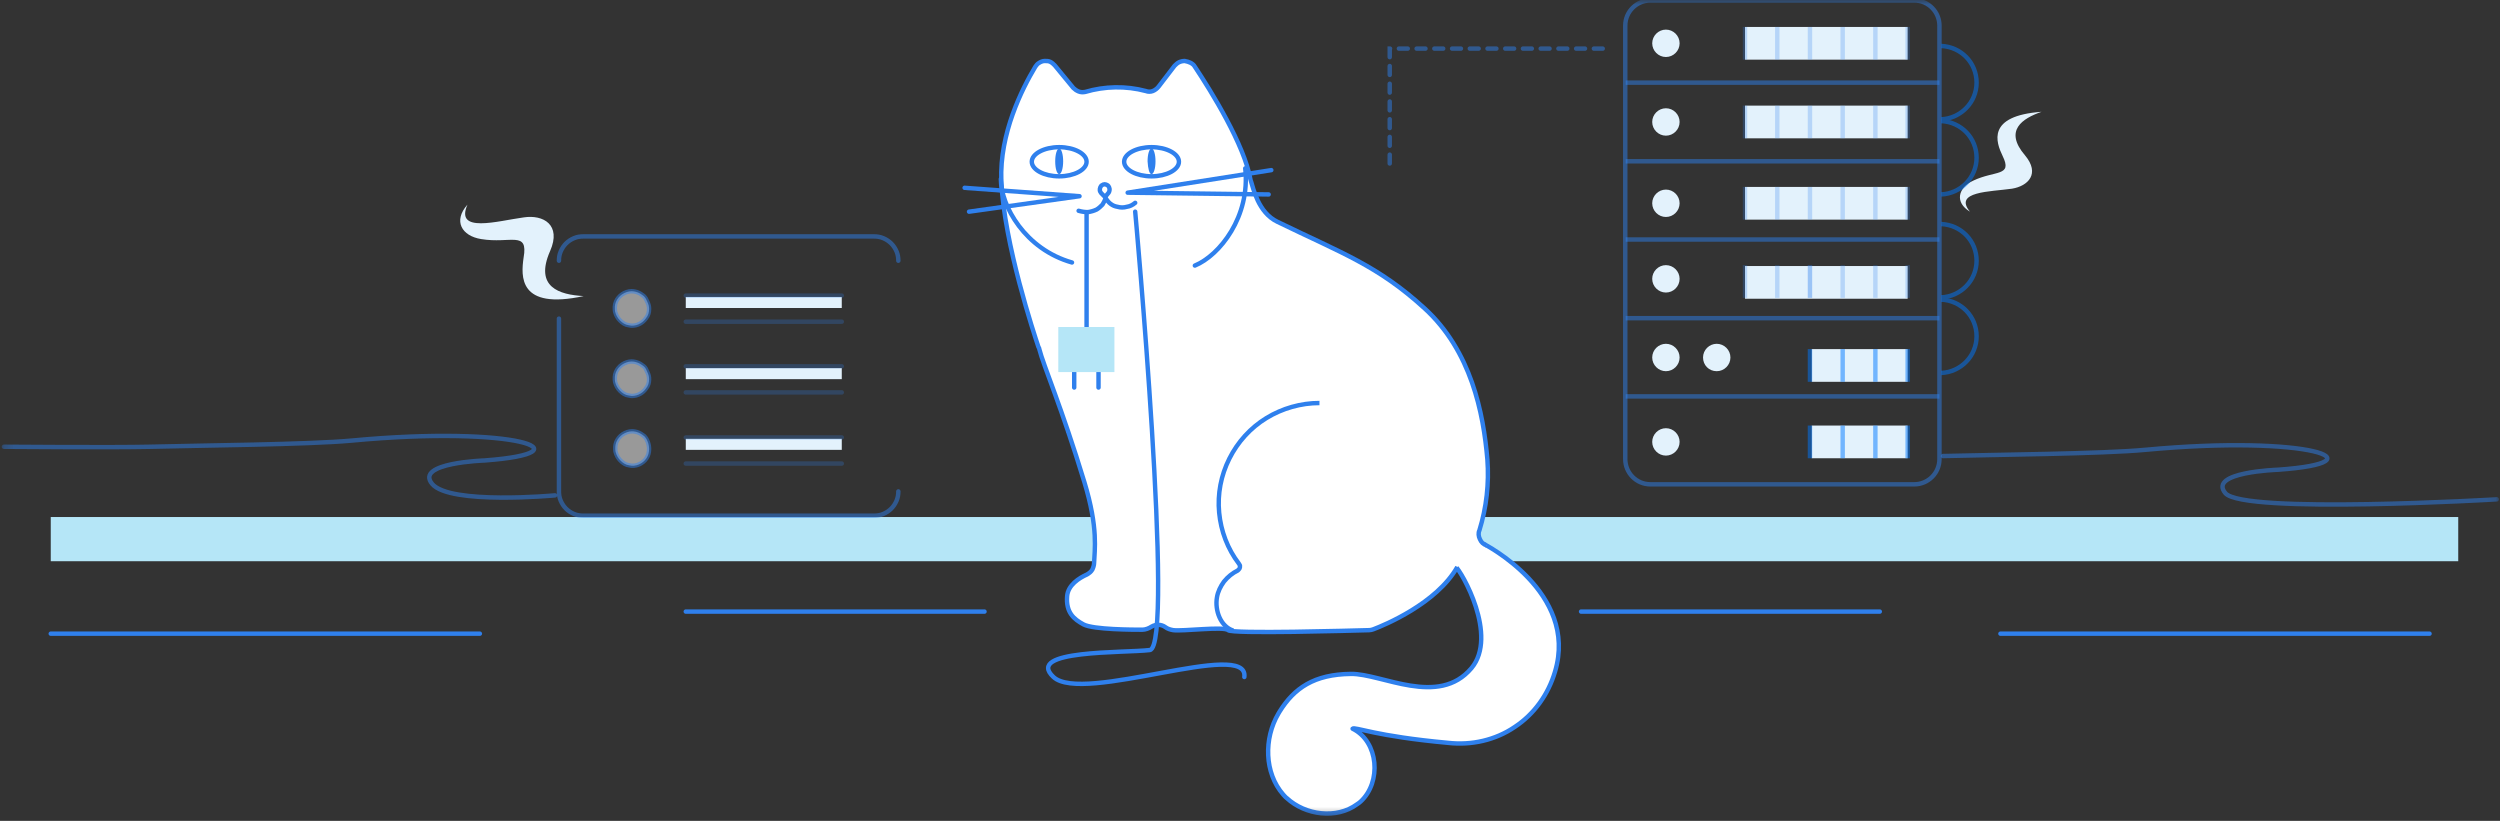 <svg width="268" height="88" viewBox="0 0 268 88" fill="none" xmlns="http://www.w3.org/2000/svg">
<rect x="0" y="0" width="268" height="88" fill="#333333" stroke="none"/>
<g clip-path="url(#clip0_18767_3286)">
<mask id="mask0_18767_3286" style="mask-type:luminance" maskUnits="userSpaceOnUse" x="0" y="0" width="268" height="88">
<path d="M267.882 0H0.231V87.638H267.882V0Z" fill="white"/>
</mask>
<g mask="url(#mask0_18767_3286)">
<path d="M263.523 55.425H5.441V60.163H263.523V55.425Z" fill="#B5E6F7"/>
<path d="M90.238 47.041H73.516V48.225H90.238V47.041Z" fill="#E3F2FC"/>
<path d="M90.238 39.461H73.516V40.646H90.238V39.461Z" fill="#E3F2FC"/>
<path d="M90.237 31.834H73.515V33.018H90.237V31.834Z" fill="#E3F2FC"/>
<path d="M204.498 2.89H187.066V6.395H204.498V2.89Z" fill="#E3F2FC"/>
<path d="M204.499 11.322H187.066V14.828H204.499V11.322Z" fill="#E3F2FC"/>
<path d="M204.499 20.039H187.066V23.545H204.499V20.039Z" fill="#E3F2FC"/>
<path d="M204.499 28.518H187.066V32.024H204.499V28.518Z" fill="#E3F2FC"/>
<path d="M204.499 37.424H194.219V40.93H204.499V37.424Z" fill="#E3F2FC"/>
<path d="M204.499 45.619H194.219V49.125H204.499V45.619Z" fill="#E3F2FC"/>
<g opacity="0.5">
<path d="M201.041 37.424V40.93" stroke="#0078FF" stroke-width="0.474" stroke-miterlimit="10"/>
<path d="M197.535 37.424V40.93" stroke="#0078FF" stroke-width="0.474" stroke-miterlimit="10"/>
<path d="M194.029 37.424V40.93" stroke="#0078FF" stroke-width="0.474" stroke-miterlimit="10"/>
<path d="M204.499 37.424V40.93" stroke="#0078FF" stroke-width="0.474" stroke-miterlimit="10"/>
</g>
<g opacity="0.5">
<path d="M201.041 45.619V49.125" stroke="#0078FF" stroke-width="0.474" stroke-miterlimit="10"/>
<path d="M197.535 45.619V49.125" stroke="#0078FF" stroke-width="0.474" stroke-miterlimit="10"/>
<path d="M194.029 45.619V49.125" stroke="#0078FF" stroke-width="0.474" stroke-miterlimit="10"/>
<path d="M204.499 45.619V49.125" stroke="#0078FF" stroke-width="0.474" stroke-miterlimit="10"/>
</g>
<path d="M178.586 6.111C179.391 6.111 180.055 5.448 180.055 4.643C180.055 3.838 179.391 3.174 178.586 3.174C177.781 3.174 177.118 3.838 177.118 4.643C177.118 5.448 177.781 6.111 178.586 6.111Z" fill="#E3F2FC"/>
<path d="M178.586 14.543C179.391 14.543 180.054 13.88 180.054 13.075C180.054 12.269 179.391 11.606 178.586 11.606C177.781 11.606 177.117 12.269 177.117 13.075C177.117 13.88 177.781 14.543 178.586 14.543Z" fill="#E3F2FC"/>
<path d="M178.586 23.26C179.391 23.26 180.054 22.597 180.054 21.791C180.054 20.986 179.391 20.323 178.586 20.323C177.781 20.323 177.117 20.986 177.117 21.791C177.117 22.597 177.781 23.26 178.586 23.26Z" fill="#E3F2FC"/>
<path d="M178.586 31.36C179.391 31.36 180.054 30.697 180.054 29.892C180.054 29.087 179.391 28.423 178.586 28.423C177.781 28.423 177.117 29.087 177.117 29.892C177.117 30.697 177.781 31.36 178.586 31.36Z" fill="#E3F2FC"/>
<path d="M178.586 39.792C179.391 39.792 180.054 39.129 180.054 38.324C180.054 37.519 179.391 36.855 178.586 36.855C177.781 36.855 177.117 37.519 177.117 38.324C177.117 39.129 177.781 39.792 178.586 39.792Z" fill="#E3F2FC"/>
<path d="M184.034 39.792C184.839 39.792 185.502 39.129 185.502 38.324C185.502 37.519 184.839 36.855 184.034 36.855C183.228 36.855 182.565 37.519 182.565 38.324C182.565 39.129 183.181 39.792 184.034 39.792Z" fill="#E3F2FC"/>
<path d="M178.586 48.841C179.391 48.841 180.054 48.178 180.054 47.372C180.054 46.567 179.391 45.904 178.586 45.904C177.781 45.904 177.117 46.567 177.117 47.372C177.117 48.178 177.781 48.841 178.586 48.841Z" fill="#E3F2FC"/>
<path d="M114.539 37.566V46.377" stroke="#2F80ED" stroke-width="0.474" stroke-miterlimit="10"/>
<path d="M62.572 31.74C59.967 31.598 57.266 30.792 58.972 26.908C60.203 24.113 58.261 22.976 56.13 23.307C53.334 23.686 48.739 25.06 50.113 21.934C48.55 23.686 49.497 25.297 51.582 25.629C54.708 26.15 56.651 24.681 56.13 27.618C55.845 29.608 55.561 33.255 62.572 31.74Z" fill="#E3F2FC"/>
<path d="M218.852 11.985C216.815 12.696 214.778 13.975 217.099 16.675C218.71 18.617 217.431 19.944 215.678 20.228C213.357 20.56 209.378 20.512 211.178 22.691C209.52 21.697 209.899 20.133 211.51 19.375C213.878 18.238 215.773 18.949 214.683 16.723C213.973 15.254 212.931 12.412 218.852 11.985Z" fill="#E3F2FC"/>
<path opacity="0.5" d="M0.42 47.893C0.42 47.893 12.168 47.988 16.053 47.893C21.406 47.751 33.107 47.656 37.702 47.23C55.372 45.572 63.33 48.509 51.961 49.362C51.961 49.362 44.429 49.599 46.324 51.873C48.218 54.146 59.493 53.104 59.493 53.104" stroke="#2F80ED" stroke-width="0.474" stroke-linecap="round" stroke-linejoin="round"/>
<path opacity="0.5" d="M208.288 48.888C213.689 48.746 225.342 48.651 229.937 48.224C247.607 46.566 255.565 49.551 244.196 50.356C244.196 50.356 236.664 50.593 238.559 52.867C240.454 55.141 267.645 53.53 267.645 53.53" stroke="#2F80ED" stroke-width="0.474" stroke-linecap="round" stroke-linejoin="round"/>
<path d="M159.069 58.315C159.069 58.315 169.254 63.479 166.696 72.006C165.985 74.422 164.469 76.554 162.385 77.927C160.3 79.349 157.742 79.917 155.232 79.633C147.415 78.922 145.236 77.88 144.999 78.117C147.794 79.491 148.126 83.849 145.852 85.933C145.757 86.028 145.615 86.123 145.473 86.218C143.294 87.828 139.931 87.402 137.941 85.554C137.799 85.46 137.704 85.317 137.562 85.175C135.525 82.854 135.478 79.159 137.041 76.506C137.088 76.412 137.136 76.364 137.183 76.269C138.746 73.759 140.878 72.29 144.81 72.243C148.126 72.195 154.189 75.843 157.742 71.627C160.632 68.169 156.7 61.252 155.99 60.684" fill="white"/>
<path d="M159.069 58.315C159.069 58.315 169.254 63.479 166.696 72.006C165.985 74.422 164.469 76.554 162.385 77.927C160.3 79.349 157.742 79.917 155.232 79.633C147.415 78.922 145.236 77.88 144.999 78.117C147.794 79.491 148.126 83.849 145.852 85.933C145.757 86.028 145.615 86.123 145.473 86.218C143.294 87.828 139.931 87.402 137.941 85.554C137.799 85.46 137.704 85.317 137.562 85.175C135.525 82.854 135.478 79.159 137.041 76.506C137.088 76.412 137.136 76.364 137.183 76.269C138.746 73.759 140.878 72.29 144.81 72.243C148.126 72.195 154.189 75.843 157.742 71.627C160.632 68.169 156.7 61.252 155.99 60.684" stroke="#2F80ED" stroke-width="0.474" stroke-linecap="round" stroke-linejoin="round"/>
<path d="M159.353 58.457C159.022 58.362 158.785 58.125 158.643 57.794C158.501 57.509 158.453 57.13 158.595 56.846C159.353 54.383 159.637 51.825 159.448 49.267C159.022 44.245 157.695 37.613 152.721 33.065C147.7 28.47 143.863 27.144 136.946 23.78C134.862 22.786 134.341 20.133 134.104 19.422C134.104 19.375 134.057 19.328 134.057 19.28C133.393 15.538 129.888 9.853 128.088 7.153C127.993 6.963 127.804 6.821 127.614 6.727C127.425 6.632 127.235 6.584 126.998 6.537C126.809 6.537 126.572 6.584 126.382 6.679C126.193 6.774 126.051 6.916 125.909 7.058L124.203 9.285C124.061 9.474 123.824 9.664 123.587 9.758C123.351 9.853 123.066 9.853 122.829 9.758C120.698 9.19 118.424 9.237 116.34 9.853C116.103 9.901 115.866 9.901 115.629 9.806C115.392 9.711 115.203 9.569 115.06 9.427L113.071 7.011C112.929 6.869 112.787 6.727 112.597 6.632C112.408 6.537 112.218 6.537 111.981 6.537C111.792 6.537 111.555 6.632 111.413 6.727C111.223 6.821 111.081 7.011 110.987 7.153C109.565 9.522 107.149 14.306 107.339 19.375C107.623 26.102 110.892 35.908 111.318 37.187C111.365 37.282 111.413 37.329 111.413 37.424C111.839 39.129 113.829 43.724 116.245 51.682C117.761 56.657 117.334 58.978 117.287 60.352C117.287 60.588 117.192 60.873 117.097 61.062C116.955 61.299 116.766 61.441 116.529 61.583C115.676 61.962 114.492 62.72 114.397 63.904C114.255 65.657 115.108 66.368 116.15 66.936C117.192 67.505 121.598 67.505 122.451 67.505C122.782 67.505 123.161 67.363 123.445 67.173C123.682 67.031 123.919 66.984 124.203 66.984C124.44 66.984 124.724 67.078 124.914 67.221C125.151 67.41 125.482 67.505 125.767 67.552C126.761 67.694 131.214 67.126 131.641 67.552C132.067 67.978 144.952 67.6 146.8 67.552C146.942 67.552 147.084 67.505 147.226 67.457C148.363 67.031 154 64.71 156.227 60.778" fill="white"/>
<path d="M159.353 58.457C159.022 58.362 158.785 58.125 158.643 57.794C158.501 57.509 158.453 57.13 158.595 56.846C159.353 54.383 159.637 51.825 159.448 49.267C159.022 44.245 157.695 37.613 152.721 33.065C147.7 28.47 143.863 27.144 136.946 23.78C134.862 22.786 134.341 20.133 134.104 19.422C134.104 19.375 134.057 19.328 134.057 19.28C133.393 15.538 129.888 9.853 128.088 7.153C127.993 6.963 127.804 6.821 127.614 6.727C127.425 6.632 127.235 6.584 126.998 6.537C126.809 6.537 126.572 6.584 126.382 6.679C126.193 6.774 126.051 6.916 125.909 7.058L124.203 9.285C124.061 9.474 123.824 9.664 123.587 9.758C123.351 9.853 123.066 9.853 122.829 9.758C120.698 9.19 118.424 9.237 116.34 9.853C116.103 9.901 115.866 9.901 115.629 9.806C115.392 9.711 115.203 9.569 115.06 9.427L113.071 7.011C112.929 6.869 112.787 6.727 112.597 6.632C112.408 6.537 112.218 6.537 111.981 6.537C111.792 6.537 111.555 6.632 111.413 6.727C111.223 6.821 111.081 7.011 110.987 7.153C109.565 9.522 107.149 14.306 107.339 19.375C107.623 26.102 110.892 35.908 111.318 37.187C111.365 37.282 111.413 37.329 111.413 37.424C111.839 39.129 113.829 43.724 116.245 51.682C117.761 56.657 117.334 58.978 117.287 60.352C117.287 60.588 117.192 60.873 117.097 61.062C116.955 61.299 116.766 61.441 116.529 61.583C115.676 61.962 114.492 62.72 114.397 63.904C114.255 65.657 115.108 66.368 116.15 66.936C117.192 67.505 121.598 67.505 122.451 67.505C122.782 67.505 123.161 67.363 123.445 67.173C123.682 67.031 123.919 66.984 124.203 66.984C124.44 66.984 124.724 67.078 124.914 67.221C125.151 67.41 125.482 67.505 125.767 67.552C126.761 67.694 131.214 67.126 131.641 67.552C132.067 67.978 144.952 67.6 146.8 67.552C146.942 67.552 147.084 67.505 147.226 67.457C148.363 67.031 154 64.71 156.227 60.778" stroke="#2F80ED" stroke-width="0.474" stroke-miterlimit="10"/>
<path d="M141.447 43.204C139.457 43.204 137.467 43.772 135.762 44.814C134.056 45.856 132.683 47.372 131.783 49.172C130.883 50.973 130.504 52.962 130.693 54.952C130.883 56.941 131.593 58.836 132.825 60.447C132.872 60.494 132.872 60.542 132.92 60.636C132.92 60.684 132.92 60.779 132.92 60.826C132.92 60.873 132.872 60.968 132.825 61.015C132.777 61.063 132.73 61.11 132.683 61.158C132.114 61.442 131.641 61.821 131.214 62.342C130.835 62.863 130.551 63.431 130.456 64.047C130.219 65.421 130.835 67.174 132.209 67.6" stroke="#2F80ED" stroke-width="0.474" stroke-miterlimit="10"/>
<path d="M113.544 18.901C115.155 18.901 116.482 18.191 116.482 17.338C116.482 16.485 115.155 15.775 113.544 15.775C111.934 15.775 110.607 16.485 110.607 17.338C110.607 18.191 111.934 18.901 113.544 18.901Z" stroke="#2F80ED" stroke-width="0.474" stroke-miterlimit="10"/>
<path d="M123.445 18.901C125.056 18.901 126.382 18.191 126.382 17.338C126.382 16.485 125.056 15.775 123.445 15.775C121.834 15.775 120.508 16.485 120.508 17.338C120.508 18.191 121.834 18.901 123.445 18.901Z" stroke="#2F80ED" stroke-width="0.474" stroke-miterlimit="10"/>
<path d="M115.629 22.597C115.961 22.692 116.292 22.739 116.624 22.739C116.955 22.692 117.287 22.597 117.571 22.455C117.808 22.312 117.997 22.123 118.187 21.933C118.329 21.697 118.471 21.46 118.519 21.176C118.519 21.081 118.566 20.986 118.613 20.939L118.85 20.654C118.898 20.56 118.945 20.465 118.945 20.37C118.945 20.276 118.945 20.181 118.898 20.086C118.85 19.991 118.803 19.896 118.708 19.849C118.613 19.802 118.519 19.754 118.424 19.754C118.329 19.754 118.187 19.802 118.14 19.849C118.045 19.896 117.997 19.991 117.95 20.086C117.903 20.181 117.903 20.276 117.903 20.418C117.903 20.512 117.997 20.607 118.045 20.702L118.424 21.081C118.471 21.128 118.519 21.176 118.519 21.223C118.661 21.46 118.85 21.697 119.04 21.839C119.277 22.028 119.513 22.123 119.798 22.17C120.129 22.265 120.461 22.265 120.792 22.17C121.124 22.123 121.408 21.981 121.693 21.744" stroke="#2F80ED" stroke-width="0.474" stroke-linecap="round" stroke-linejoin="round"/>
<path d="M116.481 35.292V22.691" stroke="#2F80ED" stroke-width="0.474" stroke-miterlimit="10"/>
<path d="M103.407 20.134L115.724 21.034L103.881 22.692" stroke="#2F80ED" stroke-width="0.474" stroke-linecap="round" stroke-linejoin="round"/>
<path d="M136.283 18.238L120.887 20.654L135.999 20.844" stroke="#2F80ED" stroke-width="0.474" stroke-linecap="round" stroke-linejoin="round"/>
<path d="M113.545 18.665C113.781 18.665 113.971 18.049 113.971 17.291C113.971 16.533 113.781 15.917 113.545 15.917C113.308 15.917 113.118 16.533 113.118 17.291C113.118 18.096 113.308 18.665 113.545 18.665Z" fill="#2F80ED"/>
<path d="M123.445 18.665C123.682 18.665 123.871 18.049 123.871 17.291C123.871 16.533 123.682 15.917 123.445 15.917C123.208 15.917 123.019 16.533 123.019 17.291C123.066 18.096 123.208 18.665 123.445 18.665Z" fill="#2F80ED"/>
<path d="M121.692 22.691C121.692 22.691 125.956 69.353 123.256 69.684C120.508 70.016 109.802 69.637 112.929 72.574C116.055 75.511 133.914 68.453 133.393 72.574" stroke="#2F80ED" stroke-width="0.474" stroke-linecap="round" stroke-linejoin="round"/>
<path d="M107.291 19.186C107.291 22.076 109.897 26.718 114.918 28.139" stroke="#2F80ED" stroke-width="0.474" stroke-linecap="round" stroke-linejoin="round"/>
<path d="M128.088 28.47C130.74 27.381 134.057 23.212 133.488 18.048" stroke="#2F80ED" stroke-width="0.474" stroke-linecap="round" stroke-linejoin="round"/>
<path d="M115.155 39.414V41.545" stroke="#2F80ED" stroke-width="0.474" stroke-linecap="round" stroke-linejoin="round"/>
<path d="M117.761 39.414V41.545" stroke="#2F80ED" stroke-width="0.474" stroke-linecap="round" stroke-linejoin="round"/>
<path d="M169.491 65.563H201.514" stroke="#2F80ED" stroke-width="0.474" stroke-linecap="round" stroke-linejoin="round"/>
<path d="M73.515 65.563H105.539" stroke="#2F80ED" stroke-width="0.474" stroke-linecap="round" stroke-linejoin="round"/>
<path d="M214.447 67.931H260.445" stroke="#2F80ED" stroke-width="0.474" stroke-linecap="round" stroke-linejoin="round"/>
<path d="M5.441 67.931H51.44" stroke="#2F80ED" stroke-width="0.474" stroke-linecap="round" stroke-linejoin="round"/>
<path opacity="0.5" d="M205.209 0.047H176.928C175.46 0.047 174.228 1.232 174.228 2.748V49.219C174.228 50.688 175.412 51.92 176.928 51.92H205.209C206.678 51.92 207.909 50.735 207.909 49.219V2.748C207.909 1.279 206.725 0.047 205.209 0.047Z" stroke="#2F80ED" stroke-width="0.474" stroke-miterlimit="10"/>
<path opacity="0.5" d="M174.275 8.859H207.909" stroke="#2F80ED" stroke-width="0.474" stroke-miterlimit="10"/>
<path opacity="0.5" d="M174.275 17.291H207.909" stroke="#2F80ED" stroke-width="0.474" stroke-miterlimit="10"/>
<path opacity="0.5" d="M174.275 25.676H207.909" stroke="#2F80ED" stroke-width="0.474" stroke-miterlimit="10"/>
<path opacity="0.5" d="M174.275 34.108H207.909" stroke="#2F80ED" stroke-width="0.474" stroke-miterlimit="10"/>
<path opacity="0.5" d="M174.275 42.493H207.909" stroke="#2F80ED" stroke-width="0.474" stroke-miterlimit="10"/>
<g opacity="0.5">
<path opacity="0.5" d="M201.04 11.322V14.828" stroke="#2F80ED" stroke-width="0.474" stroke-miterlimit="10"/>
<path opacity="0.5" d="M197.535 11.322V14.828" stroke="#2F80ED" stroke-width="0.474" stroke-miterlimit="10"/>
<path opacity="0.5" d="M194.029 11.322V14.828" stroke="#2F80ED" stroke-width="0.474" stroke-miterlimit="10"/>
<path opacity="0.5" d="M190.524 11.322V14.828" stroke="#2F80ED" stroke-width="0.474" stroke-miterlimit="10"/>
<path opacity="0.5" d="M204.499 11.322V14.828" stroke="#2F80ED" stroke-width="0.474" stroke-miterlimit="10"/>
<path opacity="0.5" d="M187.065 11.322V14.828" stroke="#2F80ED" stroke-width="0.474" stroke-miterlimit="10"/>
</g>
<g opacity="0.5">
<path opacity="0.5" d="M201.04 2.89V6.395" stroke="#2F80ED" stroke-width="0.474" stroke-miterlimit="10"/>
<path opacity="0.5" d="M197.535 2.89V6.395" stroke="#2F80ED" stroke-width="0.474" stroke-miterlimit="10"/>
<path opacity="0.5" d="M194.029 2.89V6.395" stroke="#2F80ED" stroke-width="0.474" stroke-miterlimit="10"/>
<path opacity="0.5" d="M190.524 2.89V6.395" stroke="#2F80ED" stroke-width="0.474" stroke-miterlimit="10"/>
<path opacity="0.5" d="M204.499 2.89V6.395" stroke="#2F80ED" stroke-width="0.474" stroke-miterlimit="10"/>
<path opacity="0.5" d="M187.065 2.89V6.395" stroke="#2F80ED" stroke-width="0.474" stroke-miterlimit="10"/>
</g>
<g opacity="0.5">
<path opacity="0.5" d="M201.04 28.423V31.929" stroke="#2F80ED" stroke-width="0.474" stroke-miterlimit="10"/>
<path opacity="0.5" d="M197.535 28.423V31.929" stroke="#2F80ED" stroke-width="0.474" stroke-miterlimit="10"/>
<path opacity="0.8" d="M194.029 28.423V31.929" stroke="#2F80ED" stroke-width="0.474" stroke-miterlimit="10"/>
<path opacity="0.5" d="M190.524 28.423V31.929" stroke="#2F80ED" stroke-width="0.474" stroke-miterlimit="10"/>
<path opacity="0.5" d="M204.499 28.423V31.929" stroke="#2F80ED" stroke-width="0.474" stroke-miterlimit="10"/>
<path opacity="0.5" d="M187.065 28.423V31.929" stroke="#2F80ED" stroke-width="0.474" stroke-miterlimit="10"/>
</g>
<g opacity="0.5">
<path opacity="0.5" d="M201.04 20.039V23.545" stroke="#2F80ED" stroke-width="0.474" stroke-miterlimit="10"/>
<path opacity="0.5" d="M197.535 20.039V23.545" stroke="#2F80ED" stroke-width="0.474" stroke-miterlimit="10"/>
<path opacity="0.5" d="M194.029 20.039V23.545" stroke="#2F80ED" stroke-width="0.474" stroke-miterlimit="10"/>
<path opacity="0.5" d="M190.524 20.039V23.545" stroke="#2F80ED" stroke-width="0.474" stroke-miterlimit="10"/>
<path opacity="0.5" d="M204.499 20.039V23.545" stroke="#2F80ED" stroke-width="0.474" stroke-miterlimit="10"/>
<path opacity="0.5" d="M187.065 20.039V23.545" stroke="#2F80ED" stroke-width="0.474" stroke-miterlimit="10"/>
</g>
<g opacity="0.5">
<path d="M208.099 12.79C210.183 12.696 211.889 10.99 211.889 8.859C211.889 6.727 210.23 5.021 208.099 4.927" stroke="#0078FF" stroke-width="0.474" stroke-miterlimit="10"/>
<path d="M208.099 20.843C210.183 20.748 211.889 19.043 211.889 16.911C211.889 14.78 210.23 13.074 208.099 12.979" stroke="#0078FF" stroke-width="0.474" stroke-miterlimit="10"/>
<path d="M208.099 31.881C210.183 31.787 211.889 30.081 211.889 27.949C211.889 25.818 210.23 24.112 208.099 24.018" stroke="#0078FF" stroke-width="0.474" stroke-miterlimit="10"/>
<path d="M208.099 39.981C210.183 39.887 211.889 38.181 211.889 36.05C211.889 33.918 210.23 32.212 208.099 32.118" stroke="#0078FF" stroke-width="0.474" stroke-miterlimit="10"/>
</g>
<path opacity="0.5" d="M59.919 27.95C59.919 27.618 59.967 27.287 60.109 26.955C60.251 26.623 60.44 26.339 60.677 26.102C60.914 25.865 61.198 25.676 61.53 25.534C61.862 25.392 62.193 25.344 62.525 25.344H93.695C94.027 25.344 94.359 25.392 94.69 25.534C95.022 25.676 95.306 25.865 95.543 26.102C95.78 26.339 95.969 26.623 96.111 26.955C96.254 27.287 96.301 27.618 96.301 27.95" stroke="#2F80ED" stroke-width="0.474" stroke-linecap="round" stroke-linejoin="round"/>
<path opacity="0.5" d="M59.919 34.156V52.678C59.919 53.01 59.966 53.341 60.108 53.673C60.251 54.005 60.44 54.289 60.677 54.526C60.914 54.763 61.198 54.952 61.53 55.094C61.861 55.236 62.193 55.284 62.524 55.284H93.695C94.027 55.284 94.358 55.236 94.69 55.094C95.022 54.952 95.306 54.763 95.543 54.526C95.779 54.289 95.969 54.005 96.111 53.673C96.253 53.341 96.301 53.01 96.301 52.678" stroke="#2F80ED" stroke-width="0.474" stroke-linecap="round" stroke-linejoin="round"/>
<path opacity="0.5" d="M69.583 33.113C69.583 33.492 69.489 33.824 69.252 34.108C69.062 34.392 68.778 34.629 68.446 34.771C68.115 34.913 67.736 34.961 67.404 34.866C67.025 34.819 66.741 34.629 66.457 34.345C66.22 34.108 66.03 33.776 65.936 33.397C65.888 33.066 65.888 32.687 66.03 32.355C66.172 32.024 66.409 31.739 66.694 31.55C66.978 31.36 67.357 31.218 67.688 31.218C67.925 31.218 68.162 31.266 68.399 31.36C68.636 31.455 68.825 31.597 69.015 31.739C69.204 31.929 69.299 32.118 69.394 32.355C69.536 32.639 69.583 32.876 69.583 33.113Z" fill="white" stroke="#2F80ED" stroke-width="0.474" stroke-linecap="round" stroke-linejoin="round"/>
<path opacity="0.5" d="M69.583 40.645C69.583 41.024 69.489 41.356 69.252 41.64C69.062 41.924 68.778 42.161 68.446 42.303C68.115 42.446 67.736 42.493 67.404 42.398C67.025 42.351 66.741 42.161 66.457 41.877C66.22 41.64 66.03 41.309 65.936 40.93C65.888 40.598 65.888 40.219 66.03 39.887C66.172 39.556 66.409 39.272 66.694 39.082C66.978 38.893 67.357 38.751 67.688 38.751C67.925 38.751 68.162 38.798 68.399 38.893C68.636 38.987 68.825 39.13 69.015 39.272C69.204 39.414 69.299 39.651 69.394 39.887C69.536 40.172 69.583 40.408 69.583 40.645Z" fill="white" stroke="#2F80ED" stroke-width="0.474" stroke-linecap="round" stroke-linejoin="round"/>
<path opacity="0.5" d="M69.583 48.13C69.583 48.509 69.489 48.84 69.299 49.124C69.11 49.409 68.826 49.646 68.494 49.788C68.162 49.93 67.783 49.977 67.452 49.883C67.073 49.835 66.788 49.646 66.504 49.361C66.267 49.124 66.078 48.793 65.983 48.414C65.936 48.082 65.936 47.703 66.078 47.372C66.22 47.04 66.457 46.756 66.741 46.566C67.025 46.377 67.404 46.235 67.736 46.235C67.973 46.235 68.21 46.282 68.447 46.377C68.683 46.472 68.873 46.614 69.062 46.756C69.252 46.945 69.347 47.135 69.441 47.372C69.536 47.609 69.583 47.893 69.583 48.13Z" fill="white" stroke="#2F80ED" stroke-width="0.474" stroke-linecap="round" stroke-linejoin="round"/>
<g opacity="0.5">
<path opacity="0.5" d="M73.516 49.693H90.238" stroke="#2F80ED" stroke-width="0.474" stroke-linecap="round" stroke-linejoin="round"/>
<path opacity="0.5" d="M73.516 42.066H90.238" stroke="#2F80ED" stroke-width="0.474" stroke-linecap="round" stroke-linejoin="round"/>
<path opacity="0.5" d="M73.516 34.487H90.238" stroke="#2F80ED" stroke-width="0.474" stroke-linecap="round" stroke-linejoin="round"/>
</g>
<g opacity="0.5">
<path opacity="0.5" d="M73.516 46.898H90.238" stroke="#2F80ED" stroke-width="0.474" stroke-linecap="round" stroke-linejoin="round"/>
<path opacity="0.5" d="M73.516 39.27H90.238" stroke="#2F80ED" stroke-width="0.474" stroke-linecap="round" stroke-linejoin="round"/>
<path opacity="0.5" d="M73.516 31.691H90.238" stroke="#2F80ED" stroke-width="0.474" stroke-linecap="round" stroke-linejoin="round"/>
</g>
<path d="M113.45 35.055V39.887H119.466V35.055H113.45Z" fill="#B5E6F7"/>
</g>
<path opacity="0.5" d="M148.979 17.528V5.211H172.191" stroke="#2F80ED" stroke-width="0.474" stroke-linecap="round" stroke-dasharray="0.95 0.95"/>
</g>
<defs>
<clipPath id="clip0_18767_3286">
<rect width="268" height="88" fill="white"/>
</clipPath>
</defs>
</svg>
